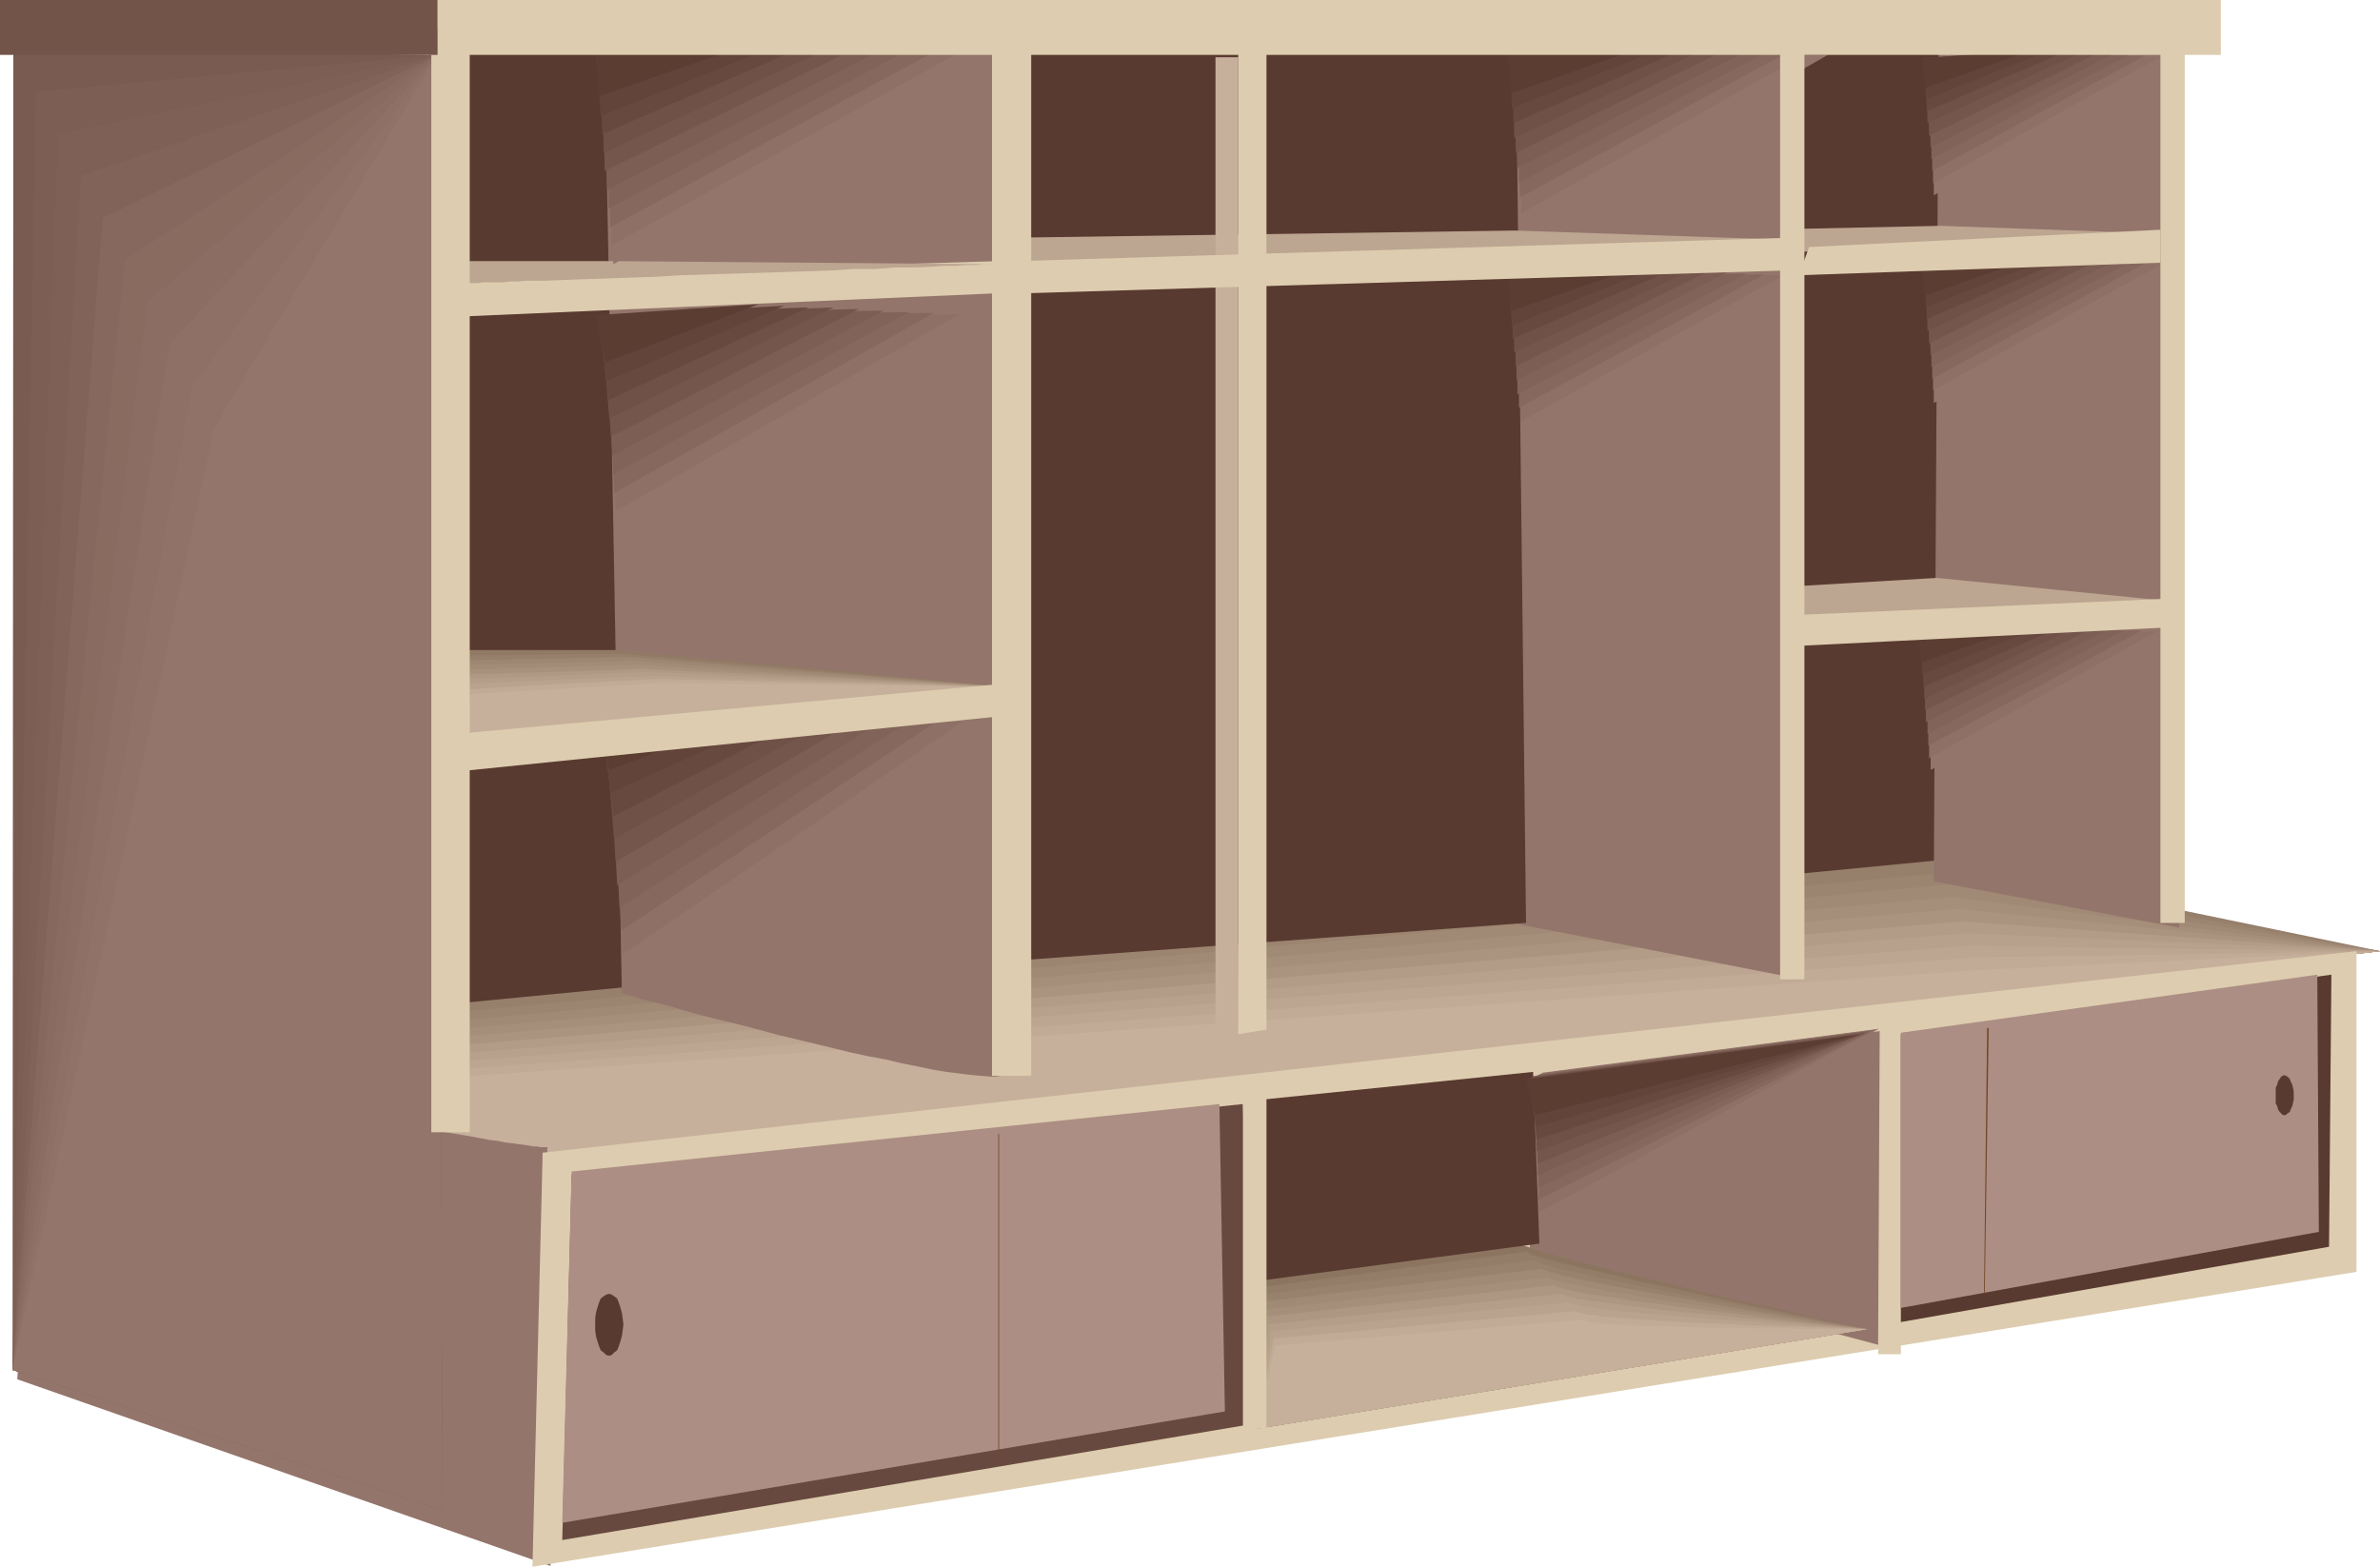<?xml version="1.0" encoding="UTF-8" standalone="no"?>
<svg
   version="1.0"
   width="129.766mm"
   height="85.421mm"
   id="svg167"
   sodipodi:docname="Cabinet 17.wmf"
   xmlns:inkscape="http://www.inkscape.org/namespaces/inkscape"
   xmlns:sodipodi="http://sodipodi.sourceforge.net/DTD/sodipodi-0.dtd"
   xmlns="http://www.w3.org/2000/svg"
   xmlns:svg="http://www.w3.org/2000/svg">
  <sodipodi:namedview
     id="namedview167"
     pagecolor="#ffffff"
     bordercolor="#000000"
     borderopacity="0.25"
     inkscape:showpageshadow="2"
     inkscape:pageopacity="0.0"
     inkscape:pagecheckerboard="0"
     inkscape:deskcolor="#d1d1d1"
     inkscape:document-units="mm" />
  <defs
     id="defs1">
    <pattern
       id="WMFhbasepattern"
       patternUnits="userSpaceOnUse"
       width="6"
       height="6"
       x="0"
       y="0" />
  </defs>
  <path
     style="fill:#593a30;fill-opacity:1;fill-rule:evenodd;stroke:none"
     d="m 367.64,6.948 32.805,-0.808 -0.808,179.2 -29.896,3.717 z"
     id="path1" />
  <path
     style="fill:#593a30;fill-opacity:1;fill-rule:evenodd;stroke:none"
     d="m 94.536,8.241 30.542,1.293 3.878,196.329 -32.32,4.363 z"
     id="path2" />
  <path
     style="fill:#967f6b;fill-opacity:1;fill-rule:evenodd;stroke:none"
     d="m 88.557,234.625 23.594,5.171 378.305,-43.79 -90.819,-18.744 -393.011,37.973 z"
     id="path3" />
  <path
     style="fill:#9b8470;fill-opacity:1;fill-rule:evenodd;stroke:none"
     d="m 88.557,234.625 11.797,2.747 11.797,2.424 189.233,-21.814 189.072,-21.976 -89.85,-16.159 -195.051,18.259 -195.213,18.259 z"
     id="path4" />
  <path
     style="fill:#a08975;fill-opacity:1;fill-rule:evenodd;stroke:none"
     d="m 88.557,234.625 11.797,2.747 11.797,2.424 189.233,-21.814 189.072,-21.976 -88.88,-13.735 -387.678,35.388 z"
     id="path5" />
  <path
     style="fill:#a58e7a;fill-opacity:1;fill-rule:evenodd;stroke:none"
     d="m 88.557,234.625 11.797,2.747 11.797,2.424 189.233,-21.814 189.072,-21.976 -43.955,-5.494 -44.117,-5.656 -384.769,33.933 z"
     id="path6" />
  <path
     style="fill:#aa937f;fill-opacity:1;fill-rule:evenodd;stroke:none"
     d="m 88.557,234.625 11.797,2.747 11.797,2.424 189.233,-21.814 189.072,-21.976 -43.47,-4.363 -43.632,-4.363 -382.022,32.641 33.613,7.433 z"
     id="path7" />
  <path
     style="fill:#b29b87;fill-opacity:1;fill-rule:evenodd;stroke:none"
     d="m 88.557,234.625 11.797,2.747 11.797,2.424 189.233,-21.814 189.072,-21.976 -86.133,-6.14 -189.718,15.674 -189.718,15.512 31.835,6.787 z"
     id="path8" />
  <path
     style="fill:#b7a08c;fill-opacity:1;fill-rule:evenodd;stroke:none"
     d="m 88.557,234.625 11.797,2.747 11.797,2.424 189.233,-21.814 189.072,-21.976 -85.163,-3.717 -188.425,15.028 -188.264,15.028 29.896,6.14 15.029,3.07 z"
     id="path9" />
  <path
     style="fill:#bca591;fill-opacity:1;fill-rule:evenodd;stroke:none"
     d="m 88.557,234.625 11.797,2.747 11.797,2.424 189.233,-21.814 189.072,-21.976 -42.178,-0.485 -42.178,-0.646 L 219.129,209.094 32.32,223.475 Z"
     id="path10" />
  <path
     style="fill:#c1aa96;fill-opacity:1;fill-rule:evenodd;stroke:none"
     d="m 88.557,234.625 11.797,2.747 11.797,2.424 189.233,-21.814 189.072,-21.976 -41.693,0.646 -41.693,0.646 -185.517,13.735 -185.678,13.573 z"
     id="path11" />
  <path
     style="fill:#c6af9b;fill-opacity:1;fill-rule:evenodd;stroke:none"
     d="m 88.557,234.625 23.594,5.171 378.305,-43.79 -82.416,3.878 -368.448,25.854 z"
     id="path12" />
  <path
     style="fill:#93756b;fill-opacity:1;fill-rule:evenodd;stroke:none"
     d="m 112.797,236.241 0.646,86.449 L 3.555,284.232 8.08,217.012 h 0.162 l 0.162,0.162 h 0.323 l 0.485,0.162 0.646,0.162 h 0.808 l 0.97,0.323 0.97,0.162 1.131,0.162 1.131,0.162 1.454,0.323 1.293,0.323 1.616,0.323 1.616,0.323 3.394,0.646 3.878,0.808 4.04,0.808 4.202,0.808 4.525,0.97 4.525,0.808 4.848,0.97 9.696,1.777 9.696,1.939 4.686,0.97 4.686,0.808 4.525,0.808 4.363,0.808 4.04,0.808 3.878,0.646 3.555,0.646 1.616,0.323 1.616,0.162 1.454,0.323 1.454,0.162 1.131,0.162 1.293,0.162 0.97,0.162 0.97,0.162 h 0.808 l 0.646,0.162 h 1.454 z"
     id="path13" />
  <path
     style="fill:#ddccaf;fill-opacity:1;fill-rule:evenodd;stroke:none"
     d="m 111.827,237.533 -2.101,85.318 375.881,-60.757 v -66.089 z"
     id="path14" />
  <path
     style="fill:#93756b;fill-opacity:1;fill-rule:evenodd;stroke:none"
     d="m 370.548,201.661 -58.984,-11.473 -0.97,-179.362 h 58.338 v 3.232 1.616 5.494 l 0.162,2.262 v 5.171 2.747 3.07 3.232 3.232 l 0.162,3.555 v 3.555 3.717 3.717 l 0.162,4.04 v 3.878 8.241 8.726 l 0.162,8.726 0.323,35.872 v 8.564 l 0.162,8.564 v 8.403 3.878 l 0.162,3.878 v 3.878 3.555 3.555 3.555 3.232 l 0.162,3.07 v 2.909 2.747 5.171 l 0.162,2.101 v 5.494 1.293 z"
     id="path15" />
  <path
     style="fill:#593a30;fill-opacity:1;fill-rule:evenodd;stroke:none"
     d="M 209.433,197.944 314.473,190.188 312.372,7.918 208.464,9.857 Z"
     id="path16" />
  <path
     style="fill:#93756b;fill-opacity:1;fill-rule:evenodd;stroke:none"
     d="m 207.494,220.728 -0.162,0.323 -0.162,0.323 -0.323,0.162 -0.323,0.162 h -0.485 l -0.646,0.162 h -0.646 -0.646 l -1.778,-0.162 -2.101,-0.162 -2.586,-0.323 -2.586,-0.323 -2.909,-0.485 -3.07,-0.646 -3.232,-0.646 -3.394,-0.808 -3.555,-0.646 -3.717,-0.808 -7.272,-1.777 -7.434,-1.777 -7.272,-1.939 -3.232,-0.808 -3.394,-0.808 -3.07,-0.808 -2.909,-0.808 -2.586,-0.808 -2.586,-0.646 -2.101,-0.485 -1.778,-0.485 -0.646,-0.323 -0.646,-0.162 -0.646,-0.162 -0.485,-0.162 h -0.323 l -0.323,-0.162 -0.162,-0.162 h -0.162 l -3.555,-194.066 85.809,-0.646 z"
     id="path17" />
  <path
     style="fill:#93756b;fill-opacity:1;fill-rule:evenodd;stroke:none"
     d="m 202.808,64.958 -75.629,44.275 -0.808,-44.275 z"
     id="path18" />
  <path
     style="fill:#8e7066;fill-opacity:1;fill-rule:evenodd;stroke:none"
     d="m 197.637,64.797 -70.781,40.558 -0.485,-20.198 -0.485,-20.198 z"
     id="path19" />
  <path
     style="fill:#87685e;fill-opacity:1;fill-rule:evenodd;stroke:none"
     d="m 192.465,64.473 -32.966,18.583 -32.966,18.583 -0.485,-18.421 -0.485,-18.259 z"
     id="path20" />
  <path
     style="fill:#826359;fill-opacity:1;fill-rule:evenodd;stroke:none"
     d="m 187.294,64.312 -30.542,16.643 -30.381,16.805 -1.293,-32.802 z"
     id="path21" />
  <path
     style="fill:#7c5e54;fill-opacity:1;fill-rule:evenodd;stroke:none"
     d="m 182.123,63.989 -55.914,29.894 -0.808,-14.381 -0.808,-14.543 z"
     id="path22" />
  <path
     style="fill:#75564c;fill-opacity:1;fill-rule:evenodd;stroke:none"
     d="m 176.952,63.665 -51.066,26.339 -0.808,-12.442 -0.808,-12.604 26.341,-0.646 z"
     id="path23" />
  <path
     style="fill:#705147;fill-opacity:1;fill-rule:evenodd;stroke:none"
     d="m 171.781,63.342 -46.218,22.945 -1.778,-21.33 24.078,-0.646 z"
     id="path24" />
  <path
     style="fill:#68493f;fill-opacity:1;fill-rule:evenodd;stroke:none"
     d="m 166.609,63.342 -20.523,9.534 -20.685,9.534 -1.939,-17.451 21.493,-0.808 z"
     id="path25" />
  <path
     style="fill:#63443a;fill-opacity:1;fill-rule:evenodd;stroke:none"
     d="m 161.6,63.019 -36.522,15.512 -0.97,-6.787 -1.131,-6.787 z"
     id="path26" />
  <path
     style="fill:#5b3d32;fill-opacity:1;fill-rule:evenodd;stroke:none"
     d="m 156.267,62.696 -31.512,11.957 -2.101,-9.695 z"
     id="path27" />
  <path
     style="fill:#93756b;fill-opacity:1;fill-rule:evenodd;stroke:none"
     d="m 203.616,148.984 -74.982,52.354 -1.454,-52.354 z"
     id="path28" />
  <path
     style="fill:#8e7066;fill-opacity:1;fill-rule:evenodd;stroke:none"
     d="m 198.445,148.66 -35.067,24.077 -35.067,23.915 -0.808,-23.915 -0.808,-23.753 z"
     id="path29" />
  <path
     style="fill:#87685e;fill-opacity:1;fill-rule:evenodd;stroke:none"
     d="m 193.273,148.499 -32.643,21.653 -32.643,21.653 -1.616,-42.821 33.29,-0.323 z"
     id="path30" />
  <path
     style="fill:#826359;fill-opacity:1;fill-rule:evenodd;stroke:none"
     d="m 188.102,148.176 -60.438,38.943 -0.485,-9.534 -0.485,-9.534 -0.808,-19.067 z"
     id="path31" />
  <path
     style="fill:#7c5e54;fill-opacity:1;fill-rule:evenodd;stroke:none"
     d="m 182.931,147.852 -27.795,17.29 -27.957,17.29 -0.808,-16.805 -0.97,-16.643 z"
     id="path32" />
  <path
     style="fill:#75564c;fill-opacity:1;fill-rule:evenodd;stroke:none"
     d="m 177.76,147.691 -25.371,14.866 -25.533,15.028 -0.808,-14.381 -0.97,-14.22 z"
     id="path33" />
  <path
     style="fill:#705147;fill-opacity:1;fill-rule:evenodd;stroke:none"
     d="m 172.589,147.529 -22.947,12.604 -23.109,12.765 -1.939,-23.915 24.078,-0.808 z"
     id="path34" />
  <path
     style="fill:#68493f;fill-opacity:1;fill-rule:evenodd;stroke:none"
     d="m 167.417,147.206 -20.523,10.503 -20.523,10.503 -1.131,-9.695 -1.131,-9.534 21.654,-0.97 z"
     id="path35" />
  <path
     style="fill:#63443a;fill-opacity:1;fill-rule:evenodd;stroke:none"
     d="m 162.246,147.044 -18.099,8.079 -18.261,8.241 -0.97,-7.271 -1.131,-7.11 19.23,-1.131 z"
     id="path36" />
  <path
     style="fill:#5b3d32;fill-opacity:1;fill-rule:evenodd;stroke:none"
     d="m 157.075,146.721 -31.512,11.957 -2.262,-9.695 z"
     id="path37" />
  <path
     style="fill:#ddccaf;fill-opacity:1;fill-rule:evenodd;stroke:none"
     d="M 93.728,57.202 205.555,53.809 v 6.625 l -111.827,4.848 z"
     id="path38" />
  <path
     style="fill:#917a65;fill-opacity:1;fill-rule:evenodd;stroke:none"
     d="m 207.494,141.55 -80.315,-7.595 H 94.697 l -1.778,21.976 v 0 h 0.323 0.323 l 0.646,-0.162 0.646,-0.162 h 0.808 l 0.97,-0.162 1.131,-0.162 1.131,-0.162 1.293,-0.162 1.454,-0.162 3.232,-0.485 1.778,-0.162 3.717,-0.485 4.202,-0.485 4.363,-0.646 4.525,-0.485 5.01,-0.646 5.01,-0.646 5.01,-0.646 21.17,-2.747 5.333,-0.646 5.01,-0.646 4.848,-0.646 4.848,-0.485 4.363,-0.646 4.363,-0.485 3.878,-0.485 1.778,-0.162 1.778,-0.162 1.616,-0.323 1.454,-0.162 1.454,-0.162 1.293,-0.162 1.293,-0.162 h 0.97 l 0.97,-0.162 h 0.808 l 0.646,-0.162 h 0.485 l 0.323,-0.162 z"
     id="path39" />
  <path
     style="fill:#967f6b;fill-opacity:1;fill-rule:evenodd;stroke:none"
     d="m 207.494,141.55 -79.184,-6.787 -16.645,0.162 -16.645,0.162 -1.131,10.342 -0.97,10.503 v 0 h 0.323 0.323 l 0.646,-0.162 0.646,-0.162 h 0.808 l 0.97,-0.162 1.131,-0.162 1.131,-0.162 1.293,-0.162 1.454,-0.162 3.232,-0.485 1.778,-0.162 3.717,-0.485 4.202,-0.485 4.363,-0.646 4.525,-0.485 5.01,-0.646 5.01,-0.646 5.01,-0.646 21.17,-2.747 5.333,-0.646 5.01,-0.646 4.848,-0.646 4.848,-0.485 4.363,-0.646 4.363,-0.485 3.878,-0.485 1.778,-0.162 1.778,-0.162 1.616,-0.323 1.454,-0.162 1.454,-0.162 1.293,-0.162 1.293,-0.162 h 0.97 l 0.97,-0.162 h 0.808 l 0.646,-0.162 h 0.485 l 0.323,-0.162 z"
     id="path40" />
  <path
     style="fill:#9e8772;fill-opacity:1;fill-rule:evenodd;stroke:none"
     d="m 207.494,141.55 -39.107,-3.07 -39.107,-3.07 -16.968,0.323 -16.968,0.323 -1.293,9.857 -1.131,10.018 v 0 h 0.323 0.323 l 0.646,-0.162 0.646,-0.162 h 0.808 l 0.97,-0.162 1.131,-0.162 1.131,-0.162 1.293,-0.162 1.454,-0.162 3.232,-0.485 1.778,-0.162 3.717,-0.485 4.202,-0.485 4.363,-0.646 4.525,-0.485 5.01,-0.646 5.01,-0.646 5.01,-0.646 21.17,-2.747 5.333,-0.646 5.01,-0.646 4.848,-0.646 4.848,-0.485 4.363,-0.646 4.363,-0.485 3.878,-0.485 1.778,-0.162 1.778,-0.162 1.616,-0.323 1.454,-0.162 1.454,-0.162 1.293,-0.162 1.293,-0.162 h 0.97 l 0.97,-0.162 h 0.808 l 0.646,-0.162 h 0.485 l 0.323,-0.162 z"
     id="path41" />
  <path
     style="fill:#a38c77;fill-opacity:1;fill-rule:evenodd;stroke:none"
     d="m 207.494,141.55 -77.245,-5.332 -34.744,0.808 -1.293,9.372 -1.293,9.534 v 0 h 0.323 0.323 l 0.646,-0.162 0.646,-0.162 h 0.808 l 0.97,-0.162 1.131,-0.162 1.131,-0.162 1.293,-0.162 1.454,-0.162 3.232,-0.485 1.778,-0.162 3.717,-0.485 4.202,-0.485 4.363,-0.646 4.525,-0.485 5.01,-0.646 5.01,-0.646 5.01,-0.646 21.17,-2.747 5.333,-0.646 5.01,-0.646 4.848,-0.646 4.848,-0.485 4.363,-0.646 4.363,-0.485 3.878,-0.485 1.778,-0.162 1.778,-0.162 1.616,-0.323 1.454,-0.162 1.454,-0.162 1.293,-0.162 1.293,-0.162 h 0.97 l 0.97,-0.162 h 0.808 l 0.646,-0.162 h 0.485 l 0.323,-0.162 z"
     id="path42" />
  <path
     style="fill:#a8917c;fill-opacity:1;fill-rule:evenodd;stroke:none"
     d="m 207.494,141.55 -76.275,-4.524 -35.39,0.97 -1.454,9.049 -1.454,8.887 v 0 h 0.323 0.323 l 0.646,-0.162 0.646,-0.162 h 0.808 l 0.97,-0.162 1.131,-0.162 1.131,-0.162 1.293,-0.162 1.454,-0.162 3.232,-0.485 1.778,-0.162 3.717,-0.485 4.202,-0.485 4.363,-0.646 4.525,-0.485 5.01,-0.646 5.01,-0.646 5.01,-0.646 21.17,-2.747 5.333,-0.646 5.01,-0.646 4.848,-0.646 4.848,-0.485 4.363,-0.646 4.363,-0.485 3.878,-0.485 1.778,-0.162 1.778,-0.162 1.616,-0.323 1.454,-0.162 1.454,-0.162 1.293,-0.162 1.293,-0.162 h 0.97 l 0.97,-0.162 h 0.808 l 0.646,-0.162 h 0.485 l 0.323,-0.162 z"
     id="path43" />
  <path
     style="fill:#af9984;fill-opacity:1;fill-rule:evenodd;stroke:none"
     d="m 207.494,141.55 -37.653,-1.939 -37.653,-1.777 -18.099,0.646 -18.099,0.485 -1.616,8.564 -1.454,8.403 v 0 h 0.323 0.323 l 0.646,-0.162 0.646,-0.162 h 0.808 l 0.97,-0.162 1.131,-0.162 1.131,-0.162 1.293,-0.162 1.454,-0.162 3.232,-0.485 1.778,-0.162 3.717,-0.485 4.202,-0.485 4.363,-0.646 4.525,-0.485 5.01,-0.646 5.01,-0.646 5.01,-0.646 21.17,-2.747 5.333,-0.646 5.01,-0.646 4.848,-0.646 4.848,-0.485 4.363,-0.646 4.363,-0.485 3.878,-0.485 1.778,-0.162 1.778,-0.162 1.616,-0.323 1.454,-0.162 1.454,-0.162 1.293,-0.162 1.293,-0.162 h 0.97 l 0.97,-0.162 h 0.808 l 0.646,-0.162 h 0.485 l 0.323,-0.162 z"
     id="path44" />
  <path
     style="fill:#b59e89;fill-opacity:1;fill-rule:evenodd;stroke:none"
     d="m 207.494,141.55 -37.168,-1.454 -37.168,-1.616 -36.845,1.454 -3.394,15.997 v 0 h 0.323 0.323 l 0.646,-0.162 0.646,-0.162 h 0.808 l 0.97,-0.162 1.131,-0.162 1.131,-0.162 1.293,-0.162 1.454,-0.162 3.232,-0.485 1.778,-0.162 3.717,-0.485 4.202,-0.485 4.363,-0.646 4.525,-0.485 5.01,-0.646 5.01,-0.646 5.01,-0.646 21.17,-2.747 5.333,-0.646 5.01,-0.646 4.848,-0.646 4.848,-0.485 4.363,-0.646 4.363,-0.485 3.878,-0.485 1.778,-0.162 1.778,-0.162 1.616,-0.323 1.454,-0.162 1.454,-0.162 1.293,-0.162 1.293,-0.162 h 0.97 l 0.97,-0.162 h 0.808 l 0.646,-0.162 h 0.485 l 0.323,-0.162 z"
     id="path45" />
  <path
     style="fill:#baa38e;fill-opacity:1;fill-rule:evenodd;stroke:none"
     d="m 207.494,141.55 -36.683,-1.131 -36.522,-1.131 -18.907,0.808 -18.907,0.808 -3.555,15.028 v 0 h 0.323 0.323 l 0.646,-0.162 0.646,-0.162 h 0.808 l 0.97,-0.162 1.131,-0.162 1.131,-0.162 1.293,-0.162 1.454,-0.162 3.232,-0.485 1.778,-0.162 3.717,-0.485 4.202,-0.485 4.363,-0.646 4.525,-0.485 5.01,-0.646 5.01,-0.646 5.01,-0.646 21.17,-2.747 5.333,-0.646 5.01,-0.646 4.848,-0.646 4.848,-0.485 4.363,-0.646 4.363,-0.485 3.878,-0.485 1.778,-0.162 1.778,-0.162 1.616,-0.323 1.454,-0.162 1.454,-0.162 1.293,-0.162 1.293,-0.162 h 0.97 l 0.97,-0.162 h 0.808 l 0.646,-0.162 h 0.485 l 0.323,-0.162 z"
     id="path46" />
  <path
     style="fill:#c1aa96;fill-opacity:1;fill-rule:evenodd;stroke:none"
     d="m 207.494,141.55 -72.235,-1.616 -19.23,0.97 -19.23,1.131 -3.878,13.897 v 0 h 0.323 0.323 l 0.646,-0.162 0.646,-0.162 h 0.808 l 0.97,-0.162 1.131,-0.162 1.131,-0.162 1.293,-0.162 1.454,-0.162 3.232,-0.485 1.778,-0.162 3.717,-0.485 4.202,-0.485 4.363,-0.646 4.525,-0.485 5.01,-0.646 5.01,-0.646 5.01,-0.646 21.17,-2.747 5.333,-0.646 5.01,-0.646 4.848,-0.646 4.848,-0.485 4.363,-0.646 4.363,-0.485 3.878,-0.485 1.778,-0.162 1.778,-0.162 1.616,-0.323 1.454,-0.162 1.454,-0.162 1.293,-0.162 1.293,-0.162 h 0.97 l 0.97,-0.162 h 0.808 l 0.646,-0.162 h 0.485 l 0.323,-0.162 z"
     id="path47" />
  <path
     style="fill:#c6af9b;fill-opacity:1;fill-rule:evenodd;stroke:none"
     d="m 207.494,141.55 -71.266,-0.808 -39.107,2.262 -4.202,12.927 v 0 h 0.323 0.323 l 0.646,-0.162 0.646,-0.162 h 0.808 l 0.97,-0.162 1.131,-0.162 1.131,-0.162 1.293,-0.162 1.454,-0.162 3.232,-0.485 1.778,-0.162 3.717,-0.485 4.202,-0.485 4.363,-0.646 4.525,-0.485 5.01,-0.646 5.01,-0.646 5.01,-0.646 21.17,-2.747 5.333,-0.646 5.01,-0.646 4.848,-0.646 4.848,-0.485 4.363,-0.646 4.363,-0.485 3.878,-0.485 1.778,-0.162 1.778,-0.162 1.616,-0.323 1.454,-0.162 1.454,-0.162 1.293,-0.162 1.293,-0.162 h 0.97 l 0.97,-0.162 h 0.808 l 0.646,-0.162 h 0.485 l 0.323,-0.162 z"
     id="path48" />
  <path
     style="fill:#bca591;fill-opacity:1;fill-rule:evenodd;stroke:none"
     d="M 205.717,54.455 126.371,53.809 H 94.697 v 4.686 h 0.808 l 0.485,-0.162 h 0.646 0.808 0.97 l 1.131,-0.162 h 1.293 1.293 1.454 l 1.454,-0.162 h 1.616 l 1.778,-0.162 h 3.717 l 4.202,-0.162 4.363,-0.162 4.686,-0.162 4.686,-0.162 5.01,-0.162 5.171,-0.323 10.342,-0.323 10.342,-0.323 5.171,-0.162 4.848,-0.162 4.848,-0.323 h 4.525 l 4.363,-0.323 h 4.04 l 3.717,-0.162 1.778,-0.162 h 1.616 1.454 l 1.454,-0.162 h 1.293 1.131 l 1.131,-0.162 h 0.97 0.646 0.646 0.485 z"
     id="path49" />
  <path
     style="fill:#93756b;fill-opacity:1;fill-rule:evenodd;stroke:none"
     d="m 448.116,8.887 0.97,182.271 -50.581,-9.534 0.97,-170.798 z"
     id="path50" />
  <path
     style="fill:#bca591;fill-opacity:1;fill-rule:evenodd;stroke:none"
     d="m 449.409,124.099 -50.258,-5.009 -27.472,1.616 -0.97,7.595 z"
     id="path51" />
  <path
     style="fill:#bca591;fill-opacity:1;fill-rule:evenodd;stroke:none"
     d="m 445.692,48.153 -45.733,-1.616 -30.542,0.646 2.262,4.686 z"
     id="path52" />
  <path
     style="fill:#bca591;fill-opacity:1;fill-rule:evenodd;stroke:none"
     d="m 369.579,49.446 -57.368,-1.939 -101.808,1.454 v 6.787 z"
     id="path53" />
  <path
     style="fill:#ddccaf;fill-opacity:1;fill-rule:evenodd;stroke:none"
     d="m 387.032,210.387 h 4.686 v 68.675 h -4.686 z"
     id="path54" />
  <path
     style="fill:#93756b;fill-opacity:1;fill-rule:evenodd;stroke:none"
     d="m 387.032,277.122 -71.75,-19.067 -0.162,-36.196 72.235,-9.372 z"
     id="path55" />
  <path
     style="fill:#8c7560;fill-opacity:1;fill-rule:evenodd;stroke:none"
     d="m 313.504,256.278 -54.459,7.595 v 30.54 l 125.725,-20.522 v 0 h -0.162 l -0.162,-0.162 h -0.808 l -0.646,-0.162 -1.293,-0.323 -1.616,-0.323 -1.778,-0.485 -2.262,-0.485 -2.424,-0.485 -2.586,-0.646 -2.747,-0.646 -2.909,-0.646 -3.07,-0.646 -6.464,-1.454 -6.787,-1.616 -6.626,-1.616 -6.464,-1.616 -3.07,-0.646 -2.909,-0.808 -2.747,-0.646 -2.586,-0.646 -2.424,-0.646 -2.262,-0.646 -1.778,-0.485 -1.616,-0.485 -1.293,-0.485 -0.97,-0.323 -0.485,-0.162 -0.162,-0.162 z"
     id="path56" />
  <path
     style="fill:#937c68;fill-opacity:1;fill-rule:evenodd;stroke:none"
     d="m 314.796,257.893 -27.634,3.717 -27.795,3.717 -0.162,14.543 -0.162,14.543 125.725,-20.522 v 0 h -0.162 -0.162 l -0.323,-0.162 -0.97,-0.162 -1.293,-0.323 -1.616,-0.323 -1.939,-0.323 -2.101,-0.323 -2.262,-0.646 -2.586,-0.485 -2.747,-0.485 -2.909,-0.646 -3.07,-0.646 -6.302,-1.293 -13.09,-2.909 -6.302,-1.293 -2.909,-0.808 -2.909,-0.646 -2.747,-0.646 -2.586,-0.485 -2.424,-0.646 -2.101,-0.485 -1.778,-0.485 -1.616,-0.485 -1.293,-0.323 -0.97,-0.323 -0.323,-0.323 h -0.162 l -0.162,-0.162 z"
     id="path57" />
  <path
     style="fill:#99826d;fill-opacity:1;fill-rule:evenodd;stroke:none"
     d="m 316.251,259.671 -28.118,3.555 -28.28,3.555 -0.808,27.631 125.725,-20.522 v 0 h -0.162 -0.162 l -0.323,-0.162 -0.97,-0.162 -1.293,-0.162 -1.454,-0.323 -1.939,-0.323 -2.101,-0.323 -2.262,-0.485 -2.586,-0.485 -2.586,-0.485 -2.909,-0.485 -2.909,-0.646 -6.141,-1.131 -6.464,-1.131 -6.302,-1.293 -6.302,-1.293 -2.909,-0.646 -2.747,-0.485 -2.747,-0.646 -2.424,-0.485 -2.424,-0.646 -2.101,-0.323 -1.778,-0.485 -1.616,-0.485 -1.293,-0.323 -0.808,-0.323 -0.323,-0.162 -0.323,-0.162 v 0 z"
     id="path58" />
  <path
     style="fill:#a08975;fill-opacity:1;fill-rule:evenodd;stroke:none"
     d="m 317.705,261.448 -57.53,6.787 -1.131,26.177 125.725,-20.522 h -0.162 l -0.485,-0.162 h -0.97 l -1.293,-0.323 -1.454,-0.162 -1.778,-0.323 -2.101,-0.323 -2.262,-0.323 -2.424,-0.485 -2.586,-0.323 -2.747,-0.485 -2.909,-0.485 -6.141,-0.97 -12.443,-2.262 -6.141,-1.131 -2.909,-0.485 -2.747,-0.485 -2.586,-0.485 -2.424,-0.485 -2.262,-0.485 -2.101,-0.485 -1.778,-0.323 -1.454,-0.485 -1.293,-0.323 -0.808,-0.323 -0.646,-0.162 h -0.162 z"
     id="path59" />
  <path
     style="fill:#a58e7a;fill-opacity:1;fill-rule:evenodd;stroke:none"
     d="m 319.16,263.226 -29.25,3.232 -29.25,3.393 -0.808,12.281 -0.808,12.281 125.725,-20.522 h -0.162 l -0.485,-0.162 h -0.97 l -1.131,-0.162 -1.454,-0.162 -1.778,-0.323 -2.101,-0.162 -2.101,-0.323 -2.424,-0.323 -2.586,-0.485 -2.747,-0.323 -2.747,-0.485 -5.979,-0.808 -12.282,-1.777 -5.979,-0.97 -2.747,-0.485 -2.747,-0.485 -2.586,-0.323 -2.424,-0.485 -2.262,-0.323 -1.939,-0.485 -1.778,-0.323 -1.454,-0.323 -1.293,-0.323 -0.808,-0.162 -0.485,-0.323 z"
     id="path60" />
  <path
     style="fill:#ad9682;fill-opacity:1;fill-rule:evenodd;stroke:none"
     d="m 320.452,264.842 -59.307,6.463 -2.101,23.107 125.725,-20.522 h -0.162 -0.485 l -0.97,-0.162 -1.131,-0.162 -1.454,-0.162 -1.778,-0.162 -1.778,-0.162 -2.262,-0.323 -2.262,-0.162 -2.586,-0.323 -2.747,-0.323 -2.747,-0.323 -5.818,-0.808 -5.979,-0.646 -5.979,-0.808 -5.818,-0.808 -2.747,-0.323 -2.747,-0.323 -2.424,-0.485 -2.424,-0.323 -2.101,-0.323 -1.939,-0.323 -1.778,-0.323 -1.454,-0.323 -1.131,-0.323 -0.808,-0.162 -0.646,-0.162 z"
     id="path61" />
  <path
     style="fill:#b59e89;fill-opacity:1;fill-rule:evenodd;stroke:none"
     d="m 321.907,266.619 -60.438,6.302 -2.424,21.491 125.725,-20.522 h -0.162 -0.485 l -0.808,-0.162 h -1.131 l -1.454,-0.162 -1.778,-0.162 -1.939,-0.162 -2.101,-0.162 -2.262,-0.162 -2.424,-0.323 -2.586,-0.162 -2.747,-0.323 -5.656,-0.485 -5.818,-0.646 -5.818,-0.485 -5.818,-0.646 -2.586,-0.323 -2.586,-0.323 -2.424,-0.323 -2.424,-0.323 -2.101,-0.323 -1.939,-0.162 -1.616,-0.323 -1.454,-0.162 -1.131,-0.323 -0.808,-0.162 -0.485,-0.323 z"
     id="path62" />
  <path
     style="fill:#baa38e;fill-opacity:1;fill-rule:evenodd;stroke:none"
     d="m 323.361,268.397 -30.704,2.909 -30.704,3.07 -2.909,20.037 125.725,-20.522 h -0.162 -0.485 -0.808 l -1.131,-0.162 h -1.454 l -1.616,-0.162 -1.778,-0.162 h -2.101 l -2.262,-0.162 -2.424,-0.162 -2.586,-0.162 -2.586,-0.162 -5.494,-0.485 -5.818,-0.323 -5.656,-0.485 -5.656,-0.485 -2.586,-0.162 -2.586,-0.323 -2.424,-0.162 -2.262,-0.162 -1.939,-0.323 -1.939,-0.162 -1.616,-0.323 -1.454,-0.162 -0.97,-0.323 -0.97,-0.162 -0.485,-0.162 z"
     id="path63" />
  <path
     style="fill:#c1aa96;fill-opacity:1;fill-rule:evenodd;stroke:none"
     d="m 324.816,270.174 -62.378,5.656 -1.778,9.372 -1.616,9.21 125.725,-20.522 h -0.646 -0.808 -1.131 l -1.293,-0.162 h -1.616 -1.778 l -2.101,-0.162 h -2.101 l -2.424,-0.162 h -2.424 l -2.586,-0.162 -5.494,-0.162 -5.494,-0.323 -5.656,-0.162 -5.494,-0.323 -2.586,-0.162 -2.424,-0.162 -2.424,-0.162 -2.101,-0.162 -2.101,-0.162 -1.778,-0.162 -1.616,-0.323 h -1.293 l -1.131,-0.323 -0.808,-0.162 h -0.485 z"
     id="path64" />
  <path
     style="fill:#c6af9b;fill-opacity:1;fill-rule:evenodd;stroke:none"
     d="m 326.27,271.951 -63.509,5.332 -3.717,17.128 125.725,-20.522 h -5.333 -1.778 -6.464 l -2.424,-0.162 h -2.424 -5.333 l -5.494,-0.162 h -5.494 l -5.171,-0.162 -2.586,-0.162 h -2.424 -2.262 l -2.262,-0.162 -1.939,-0.162 h -1.778 l -1.454,-0.162 -1.454,-0.162 -0.97,-0.162 -0.808,-0.162 -0.485,-0.162 z"
     id="path65" />
  <path
     style="fill:#593a30;fill-opacity:1;fill-rule:evenodd;stroke:none"
     d="m 315.928,220.89 1.293,35.388 -57.206,7.595 -0.97,-37.165 z"
     id="path66" />
  <path
     style="fill:#68493f;fill-opacity:1;fill-rule:evenodd;stroke:none"
     d="m 117.806,242.058 -1.939,75.3 142.208,-23.915 -1.939,-65.928 z"
     id="path67" />
  <path
     style="fill:#ad8e84;fill-opacity:1;fill-rule:evenodd;stroke:none"
     d="m 117.806,241.411 -1.939,72.391 136.552,-22.945 -1.131,-63.342 z"
     id="path68" />
  <path
     style="fill:#593a30;fill-opacity:1;fill-rule:evenodd;stroke:none"
     d="m 391.718,213.134 v 59.303 l 88.234,-15.512 0.485,-56.071 z"
     id="path69" />
  <path
     style="fill:#ad8e84;fill-opacity:1;fill-rule:evenodd;stroke:none"
     d="m 391.718,212.811 v 56.717 l 86.133,-15.674 -0.323,-53.001 z"
     id="path70" />
  <path
     style="fill:#7a5b51;fill-opacity:1;fill-rule:evenodd;stroke:none"
     d="M 2.747,10.18 2.586,282.293 91.142,311.217 90.173,11.311 Z"
     id="path71" />
  <path
     style="fill:#7c5e54;fill-opacity:1;fill-rule:evenodd;stroke:none"
     d="M 7.434,18.906 5.01,150.599 2.586,282.293 91.142,311.217 90.657,161.264 90.173,11.311 Z"
     id="path72" />
  <path
     style="fill:#7f6056;fill-opacity:1;fill-rule:evenodd;stroke:none"
     d="M 11.958,27.631 7.272,154.962 2.586,282.293 91.142,311.217 90.657,161.264 90.173,11.311 51.066,19.552 Z"
     id="path73" />
  <path
     style="fill:#826359;fill-opacity:1;fill-rule:evenodd;stroke:none"
     d="M 16.645,36.196 2.586,282.293 91.142,311.217 90.657,161.264 90.173,11.311 53.328,23.753 Z"
     id="path74" />
  <path
     style="fill:#87685e;fill-opacity:1;fill-rule:evenodd;stroke:none"
     d="M 21.17,44.921 2.586,282.293 91.142,311.217 90.657,161.264 90.173,11.311 Z"
     id="path75" />
  <path
     style="fill:#896b60;fill-opacity:1;fill-rule:evenodd;stroke:none"
     d="M 25.694,53.647 2.586,282.293 91.142,311.217 90.657,161.264 90.173,11.311 74.013,21.814 58.014,32.479 Z"
     id="path76" />
  <path
     style="fill:#8c6d63;fill-opacity:1;fill-rule:evenodd;stroke:none"
     d="M 30.381,62.211 16.483,172.252 2.586,282.293 91.142,311.217 90.657,161.264 90.173,11.311 Z"
     id="path77" />
  <path
     style="fill:#8e7066;fill-opacity:1;fill-rule:evenodd;stroke:none"
     d="M 34.906,70.937 18.746,176.615 2.586,282.293 91.142,311.217 90.657,161.264 90.173,11.311 62.539,41.205 Z"
     id="path78" />
  <path
     style="fill:#917268;fill-opacity:1;fill-rule:evenodd;stroke:none"
     d="M 39.592,79.663 2.586,282.293 91.142,311.217 90.657,161.264 90.173,11.311 Z"
     id="path79" />
  <path
     style="fill:#93756b;fill-opacity:1;fill-rule:evenodd;stroke:none"
     d="M 44.117,88.227 2.586,282.293 91.142,311.217 90.173,11.311 Z"
     id="path80" />
  <path
     style="fill:#93756b;fill-opacity:1;fill-rule:evenodd;stroke:none"
     d="M 204.262,10.18 126.371,54.455 V 10.18 Z"
     id="path81" />
  <path
     style="fill:#8e7066;fill-opacity:1;fill-rule:evenodd;stroke:none"
     d="m 199.091,10.018 -73.043,40.558 -0.162,-40.397 h 36.683 z"
     id="path82" />
  <path
     style="fill:#87685e;fill-opacity:1;fill-rule:evenodd;stroke:none"
     d="M 194.081,9.857 159.822,28.278 125.725,46.86 125.563,10.18 Z"
     id="path83" />
  <path
     style="fill:#826359;fill-opacity:1;fill-rule:evenodd;stroke:none"
     d="M 188.749,9.534 125.401,42.982 125.078,10.18 156.913,9.857 Z"
     id="path84" />
  <path
     style="fill:#7c5e54;fill-opacity:1;fill-rule:evenodd;stroke:none"
     d="M 183.739,9.21 125.078,39.104 124.593,10.18 154.166,9.857 Z"
     id="path85" />
  <path
     style="fill:#75564c;fill-opacity:1;fill-rule:evenodd;stroke:none"
     d="M 178.568,8.887 124.593,35.226 124.27,10.18 Z"
     id="path86" />
  <path
     style="fill:#705147;fill-opacity:1;fill-rule:evenodd;stroke:none"
     d="m 173.397,8.726 -48.965,22.784 -0.323,-10.665 -0.323,-10.665 24.725,-0.646 z"
     id="path87" />
  <path
     style="fill:#68493f;fill-opacity:1;fill-rule:evenodd;stroke:none"
     d="m 168.064,8.564 -21.978,9.534 -21.978,9.534 -0.646,-17.451 22.301,-0.808 z"
     id="path88" />
  <path
     style="fill:#63443a;fill-opacity:1;fill-rule:evenodd;stroke:none"
     d="m 163.054,8.241 -39.269,15.674 -0.485,-6.787 v -3.393 l -0.323,-3.555 z"
     id="path89" />
  <path
     style="fill:#5b3d32;fill-opacity:1;fill-rule:evenodd;stroke:none"
     d="m 157.883,7.918 -34.582,11.957 -0.646,-9.695 z"
     id="path90" />
  <path
     style="fill:#93756b;fill-opacity:1;fill-rule:evenodd;stroke:none"
     d="m 376.689,11.311 -62.862,35.711 v -35.711 z"
     id="path91" />
  <path
     style="fill:#8e7066;fill-opacity:1;fill-rule:evenodd;stroke:none"
     d="M 372.488,10.988 313.504,43.952 V 27.631 l -0.162,-16.32 z"
     id="path92" />
  <path
     style="fill:#87685e;fill-opacity:1;fill-rule:evenodd;stroke:none"
     d="m 368.286,10.826 -55.106,29.894 -0.162,-29.409 z"
     id="path93" />
  <path
     style="fill:#826359;fill-opacity:1;fill-rule:evenodd;stroke:none"
     d="m 364.246,10.665 -51.227,26.985 -0.323,-26.339 z"
     id="path94" />
  <path
     style="fill:#7c5e54;fill-opacity:1;fill-rule:evenodd;stroke:none"
     d="m 360.044,10.503 -23.755,11.957 -23.594,12.119 -0.162,-11.634 -0.162,-11.634 z"
     id="path95" />
  <path
     style="fill:#75564c;fill-opacity:1;fill-rule:evenodd;stroke:none"
     d="m 355.843,10.18 -43.47,21.33 -0.323,-20.198 z"
     id="path96" />
  <path
     style="fill:#705147;fill-opacity:1;fill-rule:evenodd;stroke:none"
     d="M 351.641,10.018 312.049,28.439 311.726,11.311 Z"
     id="path97" />
  <path
     style="fill:#68493f;fill-opacity:1;fill-rule:evenodd;stroke:none"
     d="m 347.601,9.857 -35.714,15.512 -0.162,-7.11 -0.323,-6.948 z"
     id="path98" />
  <path
     style="fill:#63443a;fill-opacity:1;fill-rule:evenodd;stroke:none"
     d="m 343.4,9.695 -15.837,6.302 -15.998,6.302 -0.162,-5.494 -0.323,-5.494 16.16,-0.808 z"
     id="path99" />
  <path
     style="fill:#5b3d32;fill-opacity:1;fill-rule:evenodd;stroke:none"
     d="m 339.036,9.534 -27.634,9.695 -0.646,-7.918 z"
     id="path100" />
  <path
     style="fill:#93756b;fill-opacity:1;fill-rule:evenodd;stroke:none"
     d="M 371.356,56.879 313.504,89.681 V 56.879 Z"
     id="path101" />
  <path
     style="fill:#8e7066;fill-opacity:1;fill-rule:evenodd;stroke:none"
     d="M 367.478,56.717 340.491,71.745 313.342,86.934 313.18,56.879 Z"
     id="path102" />
  <path
     style="fill:#87685e;fill-opacity:1;fill-rule:evenodd;stroke:none"
     d="M 363.6,56.556 313.019,84.025 312.857,56.879 Z"
     id="path103" />
  <path
     style="fill:#826359;fill-opacity:1;fill-rule:evenodd;stroke:none"
     d="M 359.883,56.394 312.696,81.278 V 56.879 Z"
     id="path104" />
  <path
     style="fill:#7c5e54;fill-opacity:1;fill-rule:evenodd;stroke:none"
     d="m 356.004,56.071 -21.654,11.15 -21.816,11.15 -0.162,-10.665 V 56.879 l 21.816,-0.323 z"
     id="path105" />
  <path
     style="fill:#75564c;fill-opacity:1;fill-rule:evenodd;stroke:none"
     d="m 352.126,55.909 -39.754,19.552 -0.323,-9.21 -0.162,-9.372 20.2,-0.485 z"
     id="path106" />
  <path
     style="fill:#705147;fill-opacity:1;fill-rule:evenodd;stroke:none"
     d="m 348.409,55.748 -18.261,8.564 -18.099,8.241 -0.162,-7.756 -0.162,-7.918 z"
     id="path107" />
  <path
     style="fill:#68493f;fill-opacity:1;fill-rule:evenodd;stroke:none"
     d="m 344.531,55.586 -32.805,14.22 -0.162,-6.463 -0.162,-6.463 16.483,-0.646 z"
     id="path108" />
  <path
     style="fill:#63443a;fill-opacity:1;fill-rule:evenodd;stroke:none"
     d="m 340.652,55.424 -14.544,5.817 -14.544,5.817 -0.323,-5.171 -0.323,-5.009 14.867,-0.646 z"
     id="path109" />
  <path
     style="fill:#5b3d32;fill-opacity:1;fill-rule:evenodd;stroke:none"
     d="m 336.936,55.263 -25.694,8.887 -0.485,-7.271 z"
     id="path110" />
  <path
     style="fill:#93756b;fill-opacity:1;fill-rule:evenodd;stroke:none"
     d="m 387.193,212.003 -69.973,40.397 0.646,-31.348 z"
     id="path111" />
  <path
     style="fill:#8e7066;fill-opacity:1;fill-rule:evenodd;stroke:none"
     d="m 386.547,212.164 -34.582,18.744 -34.744,18.906 0.323,-28.601 34.582,-4.524 z"
     id="path112" />
  <path
     style="fill:#87685e;fill-opacity:1;fill-rule:evenodd;stroke:none"
     d="m 386.062,212.326 -34.421,17.451 -34.582,17.451 0.162,-12.927 v -12.927 l 34.421,-4.524 z"
     id="path113" />
  <path
     style="fill:#826359;fill-opacity:1;fill-rule:evenodd;stroke:none"
     d="m 385.577,212.487 -34.259,16.159 -34.259,16.159 -0.162,-23.269 34.259,-4.524 z"
     id="path114" />
  <path
     style="fill:#7c5e54;fill-opacity:1;fill-rule:evenodd;stroke:none"
     d="m 385.092,212.487 -68.195,29.732 -0.162,-10.18 -0.323,-10.342 34.421,-4.524 z"
     id="path115" />
  <path
     style="fill:#75564c;fill-opacity:1;fill-rule:evenodd;stroke:none"
     d="m 384.608,212.811 -33.936,13.412 -33.774,13.573 -0.485,-9.049 -0.323,-8.887 z"
     id="path116" />
  <path
     style="fill:#705147;fill-opacity:1;fill-rule:evenodd;stroke:none"
     d="m 384.123,212.972 -67.387,24.238 -1.131,-15.189 z"
     id="path117" />
  <path
     style="fill:#68493f;fill-opacity:1;fill-rule:evenodd;stroke:none"
     d="m 383.638,213.134 -66.902,21.653 -0.646,-6.302 -0.808,-6.302 z"
     id="path118" />
  <path
     style="fill:#63443a;fill-opacity:1;fill-rule:evenodd;stroke:none"
     d="m 383.153,213.134 -33.29,9.534 -33.29,9.534 -0.808,-5.009 -0.97,-4.848 34.259,-4.524 z"
     id="path119" />
  <path
     style="fill:#5b3d32;fill-opacity:1;fill-rule:evenodd;stroke:none"
     d="m 382.668,213.295 -66.256,16.482 -1.939,-7.271 z"
     id="path120" />
  <path
     style="fill:#93756b;fill-opacity:1;fill-rule:evenodd;stroke:none"
     d="M 448.763,11.957 398.505,40.235 V 11.957 Z"
     id="path121" />
  <path
     style="fill:#8e7066;fill-opacity:1;fill-rule:evenodd;stroke:none"
     d="M 445.369,11.634 421.776,24.723 398.344,37.811 V 11.957 Z"
     id="path122" />
  <path
     style="fill:#87685e;fill-opacity:1;fill-rule:evenodd;stroke:none"
     d="M 441.976,11.473 398.182,35.226 V 23.592 l -0.162,-11.634 21.978,-0.323 z"
     id="path123" />
  <path
     style="fill:#826359;fill-opacity:1;fill-rule:evenodd;stroke:none"
     d="m 438.743,11.311 -20.362,10.665 -20.362,10.826 -0.162,-20.845 20.362,-0.323 z"
     id="path124" />
  <path
     style="fill:#7c5e54;fill-opacity:1;fill-rule:evenodd;stroke:none"
     d="m 435.35,11.15 -18.746,9.695 -18.746,9.534 -0.323,-9.21 v -9.21 z"
     id="path125" />
  <path
     style="fill:#75564c;fill-opacity:1;fill-rule:evenodd;stroke:none"
     d="m 432.118,10.988 -17.291,8.564 -17.291,8.403 -0.323,-15.997 17.453,-0.485 z"
     id="path126" />
  <path
     style="fill:#705147;fill-opacity:1;fill-rule:evenodd;stroke:none"
     d="m 428.886,10.826 -15.837,7.271 -15.837,7.271 -0.323,-13.412 z"
     id="path127" />
  <path
     style="fill:#68493f;fill-opacity:1;fill-rule:evenodd;stroke:none"
     d="m 425.492,10.665 -14.221,6.14 -14.221,6.14 -0.162,-5.494 -0.162,-5.494 z"
     id="path128" />
  <path
     style="fill:#63443a;fill-opacity:1;fill-rule:evenodd;stroke:none"
     d="m 422.099,10.503 -25.21,10.018 -0.485,-8.564 z"
     id="path129" />
  <path
     style="fill:#5b3d32;fill-opacity:1;fill-rule:evenodd;stroke:none"
     d="m 418.705,10.342 -21.978,7.756 -0.646,-6.14 z"
     id="path130" />
  <path
     style="fill:#93756b;fill-opacity:1;fill-rule:evenodd;stroke:none"
     d="M 448.763,54.455 398.505,83.056 V 54.455 Z"
     id="path131" />
  <path
     style="fill:#8e7066;fill-opacity:1;fill-rule:evenodd;stroke:none"
     d="M 445.369,54.455 421.776,67.544 398.344,80.47 V 54.455 Z"
     id="path132" />
  <path
     style="fill:#87685e;fill-opacity:1;fill-rule:evenodd;stroke:none"
     d="M 441.976,54.293 398.182,78.047 V 66.251 l -0.162,-11.796 h 21.978 z"
     id="path133" />
  <path
     style="fill:#826359;fill-opacity:1;fill-rule:evenodd;stroke:none"
     d="m 438.743,54.132 -40.723,21.491 -0.162,-21.168 20.362,-0.162 z"
     id="path134" />
  <path
     style="fill:#7c5e54;fill-opacity:1;fill-rule:evenodd;stroke:none"
     d="m 435.35,53.97 -37.491,19.229 -0.323,-9.372 V 54.455 l 18.907,-0.162 z"
     id="path135" />
  <path
     style="fill:#75564c;fill-opacity:1;fill-rule:evenodd;stroke:none"
     d="m 432.118,53.809 -17.291,8.403 -17.291,8.564 -0.162,-8.079 -0.162,-8.241 z"
     id="path136" />
  <path
     style="fill:#705147;fill-opacity:1;fill-rule:evenodd;stroke:none"
     d="m 428.886,53.647 -31.674,14.543 -0.323,-13.735 15.998,-0.323 z"
     id="path137" />
  <path
     style="fill:#68493f;fill-opacity:1;fill-rule:evenodd;stroke:none"
     d="m 425.492,53.485 -14.221,6.14 -14.221,6.14 -0.323,-11.311 14.382,-0.485 z"
     id="path138" />
  <path
     style="fill:#63443a;fill-opacity:1;fill-rule:evenodd;stroke:none"
     d="m 422.099,53.324 -12.605,5.009 -12.605,5.009 -0.162,-4.363 -0.323,-4.524 12.928,-0.485 z"
     id="path139" />
  <path
     style="fill:#5b3d32;fill-opacity:1;fill-rule:evenodd;stroke:none"
     d="m 418.705,53.162 -21.978,7.756 -0.646,-6.463 z"
     id="path140" />
  <path
     style="fill:#93756b;fill-opacity:1;fill-rule:evenodd;stroke:none"
     d="m 447.793,130.239 -49.934,28.439 v -28.439 z"
     id="path141" />
  <path
     style="fill:#8e7066;fill-opacity:1;fill-rule:evenodd;stroke:none"
     d="m 444.561,130.078 -23.432,13.089 -23.594,13.089 v -12.927 -13.089 h 23.594 z"
     id="path142" />
  <path
     style="fill:#87685e;fill-opacity:1;fill-rule:evenodd;stroke:none"
     d="m 441.329,129.916 -21.978,11.957 -21.978,11.796 v -11.634 l -0.162,-11.796 z"
     id="path143" />
  <path
     style="fill:#826359;fill-opacity:1;fill-rule:evenodd;stroke:none"
     d="m 437.935,129.755 -20.362,10.826 -20.362,10.665 v -10.503 l -0.162,-10.503 20.362,-0.162 z"
     id="path144" />
  <path
     style="fill:#7c5e54;fill-opacity:1;fill-rule:evenodd;stroke:none"
     d="m 434.704,129.593 -37.814,19.229 v -9.21 l -0.162,-9.372 z"
     id="path145" />
  <path
     style="fill:#75564c;fill-opacity:1;fill-rule:evenodd;stroke:none"
     d="m 431.31,129.431 -34.582,16.967 -0.162,-8.079 v -8.079 z"
     id="path146" />
  <path
     style="fill:#705147;fill-opacity:1;fill-rule:evenodd;stroke:none"
     d="m 427.916,129.27 -31.35,14.704 -0.162,-6.948 -0.162,-6.787 15.837,-0.485 z"
     id="path147" />
  <path
     style="fill:#68493f;fill-opacity:1;fill-rule:evenodd;stroke:none"
     d="m 424.684,129.27 -14.221,6.14 -14.059,6.14 -0.485,-11.311 z"
     id="path148" />
  <path
     style="fill:#63443a;fill-opacity:1;fill-rule:evenodd;stroke:none"
     d="m 421.291,128.947 -12.605,5.009 -12.605,5.009 -0.323,-8.726 z"
     id="path149" />
  <path
     style="fill:#5b3d32;fill-opacity:1;fill-rule:evenodd;stroke:none"
     d="m 418.059,128.785 -22.139,7.756 -0.485,-6.302 z"
     id="path150" />
  <path
     style="fill:#c6af9b;fill-opacity:1;fill-rule:evenodd;stroke:none"
     d="M 250.48,11.796 V 211.356 l 4.686,0.808 V 11.796 Z"
     id="path151" />
  <path
     style="fill:#ddccaf;fill-opacity:1;fill-rule:evenodd;stroke:none"
     d="m 255.166,213.134 5.818,-0.97 V 7.595 h -5.818 z"
     id="path152" />
  <path
     style="fill:#ddccaf;fill-opacity:1;fill-rule:evenodd;stroke:none"
     d="m 256.136,225.576 h 4.848 v 68.836 h -4.848 z"
     id="path153" />
  <path
     style="fill:#ddccaf;fill-opacity:1;fill-rule:evenodd;stroke:none"
     d="m 211.211,60.434 156.59,-4.686 1.939,-6.787 -160.307,4.848 z"
     id="path154" />
  <path
     style="fill:#ddccaf;fill-opacity:1;fill-rule:evenodd;stroke:none"
     d="M 96.798,5.979 H 88.88 V 233.332 h 7.918 z"
     id="path155" />
  <path
     style="fill:#ddccaf;fill-opacity:1;fill-rule:evenodd;stroke:none"
     d="m 212.504,4.04 h -8.08 V 221.698 h 8.08 z"
     id="path156" />
  <path
     style="fill:#ddccaf;fill-opacity:1;fill-rule:evenodd;stroke:none"
     d="M 450.217,5.817 H 445.207 V 190.188 h 5.01 z"
     id="path157" />
  <path
     style="fill:#ddccaf;fill-opacity:1;fill-rule:evenodd;stroke:none"
     d="m 371.841,8.079 h -5.01 V 201.823 h 5.01 z"
     id="path158" />
  <path
     style="fill:#ddccaf;fill-opacity:1;fill-rule:evenodd;stroke:none"
     d="M 457.651,0 H 90.173 V 11.311 H 457.651 Z"
     id="path159" />
  <path
     style="fill:#ddccaf;fill-opacity:1;fill-rule:evenodd;stroke:none"
     d="m 371.356,126.684 77.083,-3.393 -1.293,5.979 -77.406,3.878 v -0.162 l 0.162,-0.162 0.162,-0.162 0.162,-0.485 0.323,-0.808 0.323,-1.131 0.323,-1.131 0.323,-0.97 v -0.97 -0.323 z"
     id="path160" />
  <path
     style="fill:#ddccaf;fill-opacity:1;fill-rule:evenodd;stroke:none"
     d="m 372.811,50.9 72.397,-3.555 v 6.787 l -74.498,2.585 z"
     id="path161" />
  <path
     style="fill:#704928;fill-opacity:1;fill-rule:evenodd;stroke:none"
     d="m 205.717,233.655 v 67.382 h 0.162 v -67.382 z"
     id="path162" />
  <path
     style="fill:#704928;fill-opacity:1;fill-rule:evenodd;stroke:none"
     d="m 409.494,211.841 -0.646,54.778 h 0.162 l 0.808,-54.778 z"
     id="path163" />
  <path
     style="fill:#593a30;fill-opacity:1;fill-rule:evenodd;stroke:none"
     d="m 470.74,221.536 0.323,0.162 0.323,0.162 0.485,0.485 0.162,0.485 0.323,0.646 0.162,0.646 0.162,0.808 v 0.808 0.808 l -0.162,0.808 -0.162,0.646 -0.323,0.646 -0.162,0.485 -0.485,0.323 -0.323,0.323 h -0.323 -0.323 l -0.323,-0.323 -0.323,-0.323 -0.323,-0.485 -0.162,-0.646 -0.323,-0.646 v -0.808 -0.808 -0.808 -0.808 l 0.323,-0.646 0.162,-0.646 0.323,-0.485 0.323,-0.485 0.323,-0.162 z"
     id="path164" />
  <path
     style="fill:#593a30;fill-opacity:1;fill-rule:evenodd;stroke:none"
     d="m 125.563,266.619 0.485,0.162 0.485,0.323 0.646,0.485 0.323,0.808 0.323,0.97 0.323,1.131 0.162,1.131 0.162,1.293 -0.162,1.293 -0.162,1.131 -0.323,1.131 -0.323,0.97 -0.323,0.808 -0.646,0.485 -0.485,0.485 -0.485,0.162 -0.646,-0.162 -0.485,-0.485 -0.646,-0.485 -0.323,-0.808 -0.323,-0.97 -0.323,-1.131 -0.162,-1.131 v -1.293 -1.293 l 0.162,-1.131 0.323,-1.131 0.323,-0.97 0.323,-0.808 0.646,-0.485 0.485,-0.323 z"
     id="path165" />
  <path
     style="fill:#ddccaf;fill-opacity:1;fill-rule:evenodd;stroke:none"
     d="M 95.667,151.084 208.464,140.743 v 6.625 L 95.667,158.84 Z"
     id="path166" />
  <path
     style="fill:#725449;fill-opacity:1;fill-rule:evenodd;stroke:none"
     d="M 0,0 H 90.173 V 11.311 H 0 Z"
     id="path167" />
</svg>
